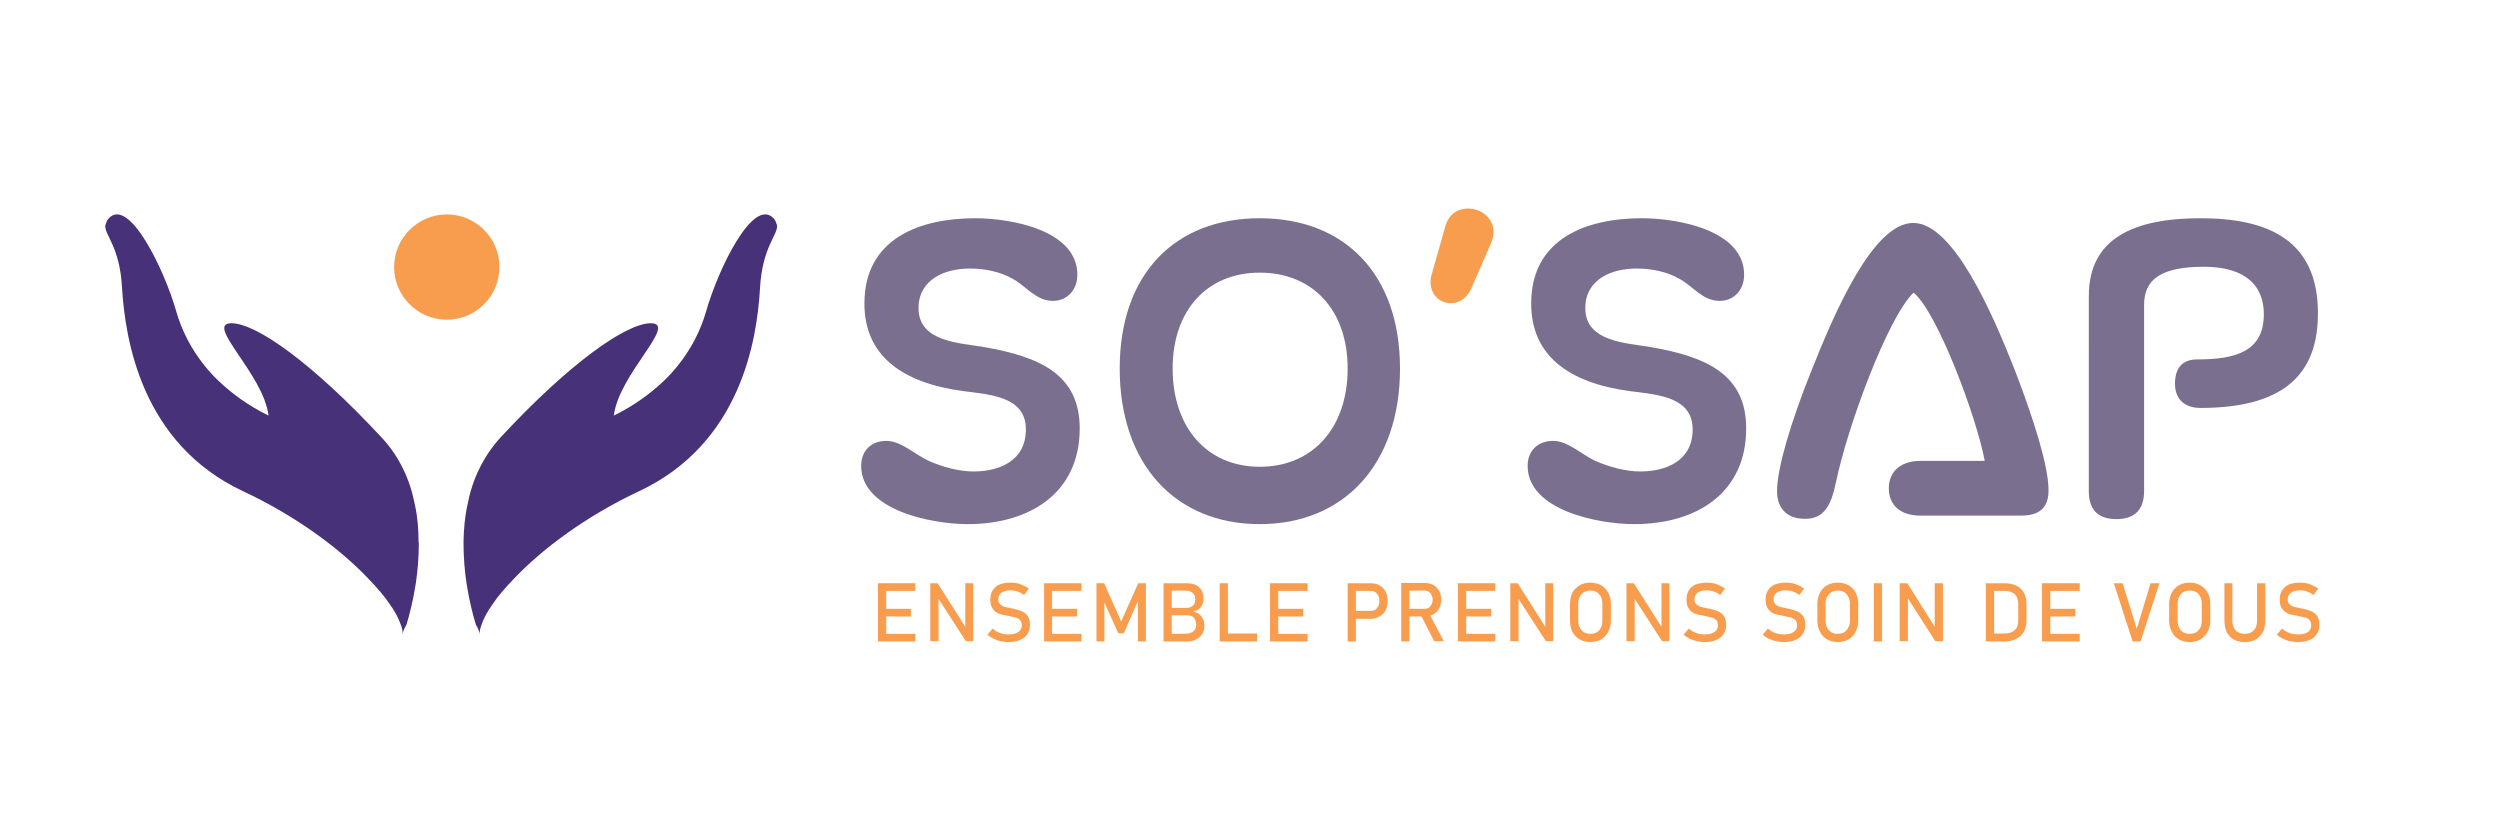 <svg version="1.2" xmlns="http://www.w3.org/2000/svg" viewBox="0 0 850 283" width="850" height="283">
	<title>Logo SOSAP avec baseline - couleur - fond noir-ai</title>
	<style>
		.s0 { fill: #7a6f8e } 
		.s1 { fill: #f89d4e } 
		.s2 { fill: #473179 } 
	</style>
	<g id="Calque 1">
		<g id="&lt;Group&gt;">
			<g id="&lt;Group&gt;">
				<path id="&lt;Compound Path&gt;" class="s0" d="m329 178.2c-12.2 0-36.2-4.7-36.2-19.8 0-5.2 3.4-8.5 8.6-8.5 5 0 9.9 4.8 14.4 6.8 4.7 2.1 10.3 3.6 15.2 3.6 8.6 0 17.8-3.5 17.8-14.3 0-11-11.6-11.8-21.1-13-21.3-2.8-33.8-12.3-33.8-29.8 0-22.3 19.1-29 37.7-29 12.3 0 34.7 4.1 34.7 19.2 0 5.1-3.4 8.9-8.3 8.9-5.7 0-8.9-4.8-13.5-7.4-4.5-2.6-9.8-3.6-14.8-3.6-8.3 0-17.4 3.6-17.4 13.5 0 11.5 14.1 11.8 22.3 13.2 18.8 3.3 32.5 9.2 32.5 27.7 0 21.7-16.7 32.5-38.1 32.5z"/>
			</g>
		</g>
		<g id="&lt;Group&gt;">
			<g id="&lt;Group&gt;">
				<path id="&lt;Compound Path&gt;" fill-rule="evenodd" class="s0" d="m380.7 125.3c0-32.3 18.9-51.1 47.6-51.1 28.7 0 47.7 18.8 47.7 51.1 0 32.5-19 52.9-47.7 52.9-28.7 0-47.6-20.4-47.6-52.9zm77.5 0c0-19.9-11.9-32.6-29.9-32.6-17.8 0-29.6 12.7-29.6 32.6 0 20.2 11.8 33.4 29.6 33.4 18 0 29.9-13.2 29.9-33.4z"/>
			</g>
		</g>
		<path id="&lt;Compound Path&gt;" class="s1" d="m500.2 98.2c-1.6 3.4-4.3 4.9-6.9 4.9-3.6 0-6.9-2.8-6.9-7.1 0-0.7 0-1.6 0.3-2.4l4.6-16.3c1.2-4.6 4.4-6.4 7.9-6.4 4.1 0 8.6 3 8.6 8q0 1.7-0.9 3.9z"/>
		<g id="&lt;Group&gt;">
			<g id="&lt;Group&gt;">
				<path id="&lt;Compound Path&gt;" class="s0" d="m555.6 178.2c-12.2 0-36.2-4.7-36.2-19.8 0-5.2 3.5-8.5 8.7-8.5 5 0 9.9 4.8 14.3 6.8 4.8 2.1 10.4 3.6 15.3 3.6 8.6 0 17.8-3.5 17.8-14.3 0-11-11.7-11.8-21.2-13-21.2-2.8-33.7-12.3-33.7-29.8 0-22.3 19.1-29 37.6-29 12.4 0 34.8 4.1 34.8 19.2 0 5.1-3.4 8.9-8.3 8.9-5.8 0-8.9-4.8-13.5-7.4-4.5-2.6-9.8-3.6-14.8-3.6-8.4 0-17.4 3.6-17.4 13.5 0 11.5 14.1 11.8 22.2 13.2 18.9 3.3 32.5 9.2 32.5 27.7 0 21.7-16.6 32.5-38.1 32.5z"/>
			</g>
		</g>
		<g id="&lt;Group&gt;">
			<g id="&lt;Group&gt;">
				<path id="&lt;Compound Path&gt;" class="s0" d="m652.9 175.3c-6.6 0-10.7-3.4-10.7-9.3 0-5.9 4.3-9.3 10.7-9.3h21.9c-2.7-14.8-16.2-50.8-24.2-57.2-8.9 8.7-22.5 45.7-26.4 64.6-1.7 8.1-4.2 12.3-10.5 12.3-6.9 0-9.5-4.4-9.5-9.4 0-8 4.9-24 11.5-40.5 8.2-20.7 21.2-50.7 34.8-50.7 13.5 0 26.7 30 34.8 50.7 6.3 16.5 11.2 32 11.2 40.2 0 5.2-2.3 8.6-9.3 8.6z"/>
			</g>
		</g>
		<g id="&lt;Group&gt;">
			<g id="&lt;Group&gt;">
				<path id="&lt;Compound Path&gt;" class="s0" d="m710.2 100.6c0-19.7 15.5-26.4 38-26.4 22.9 0 39.9 7.4 39.9 32.3 0 18.8-9.4 32.2-39.9 32.2-6.1 0-8.7-3.6-8.7-8.2 0-5.2 2.3-8.3 7.6-8.3 12.8 0 22.6-2.6 22.6-15.3 0-11.7-8.7-16.2-20.3-16.2-14.5 0-20.4 4.2-20.4 12.9v63.3c0 6.4-3.2 9.6-9.4 9.6q-9.4 0-9.4-9.5z"/>
			</g>
		</g>
		<g id="&lt;Group&gt;">
			<path id="&lt;Path&gt;" class="s2" d="m35.8 76.6c-0.3 3.4 5 7.2 5.7 21.4 1.1 17.5 6.6 52.8 41.1 69 18.4 8.6 33.2 19.8 42.6 29.7 3 3.1 5.5 6 7.3 8.7 1.8 2.5 3 4.8 3.7 6.8 0.5 1.3 0.8 2.5 0.7 3.4q0.2-1.4 1.3-3.2c1-3.3 2.3-8.3 3.2-14.2 0.6-4.1 1-8.6 1-13.4q0-0.4-0.1-0.8c0-4-0.3-8.1-1.2-12.2-0.8-4.2-2.1-8.5-4.1-12.5-1.8-3.7-4.2-7.3-7.3-10.6-23.5-25.3-42.7-38.9-51.1-38.8-9.1 0.1 11 17.3 12.7 31.4-6.9-3.4-12.5-7.5-17.1-11.9q-2.5-2.4-4.5-4.9c-4.7-5.8-7.9-12.1-9.8-18.7-4-14.1-16-38.9-22.9-31.6-0.2 0.3-0.5 0.6-0.6 0.8q0 0 0 0-0.3 0.8-0.6 1.6z"/>
		</g>
		<g id="&lt;Group&gt;">
			<path id="&lt;Path&gt;" class="s2" d="m264.2 76.6c0.3 3.4-5 7.2-5.8 21.4-1 17.5-6.5 52.8-41.1 69-18.3 8.6-33.1 19.8-42.5 29.7-3 3.1-5.5 6-7.3 8.7-1.8 2.5-3 4.8-3.7 6.8-0.5 1.3-0.8 2.5-0.7 3.4q-0.2-1.4-1.3-3.2c-1-3.3-2.3-8.3-3.2-14.2-0.6-4.1-1-8.6-1-13.4q0-0.4 0-0.8c0.1-4 0.4-8.1 1.3-12.2 0.8-4.2 2.1-8.5 4.1-12.5 1.8-3.7 4.2-7.3 7.2-10.6 23.5-25.3 42.8-38.9 51.2-38.8 9.1 0.1-11 17.3-12.7 31.4 6.9-3.4 12.5-7.5 17.1-11.9q2.5-2.4 4.5-4.9c4.7-5.8 7.9-12.1 9.8-18.7 4-14.1 15.9-38.9 22.9-31.6 0.2 0.3 0.5 0.6 0.6 0.8q0 0 0 0 0.3 0.8 0.6 1.6z"/>
		</g>
		<g id="&lt;Group&gt;">
			<path id="&lt;Path&gt;" class="s1" d="m169.8 90.8c0 9.9-8 17.9-17.9 17.9-9.8 0-17.9-8-17.9-17.9 0-9.9 8.1-17.9 17.9-17.9 9.9 0 17.9 8 17.9 17.9z"/>
		</g>
		<g id="&lt;Group&gt;">
			<g id="&lt;Group&gt;">
				<path id="&lt;Compound Path&gt;" class="s1" d="m298.5 198.3h2.8v19.8h-2.8zm1.4 0h11.3v2.6h-11.3zm0 8.7h9.8v2.6h-9.8zm0 8.5h11.3v2.6h-11.3z"/>
				<path id="&lt;Compound Path&gt;" class="s1" d="m316.3 198.3h2.5l9.7 15.3-0.3 0.3v-15.6h2.7v19.7h-2.5l-9.7-15 0.4-0.4v15.4h-2.8z"/>
				<path id="&lt;Compound Path&gt;" class="s1" d="m340.2 218q-1.3-0.3-2.4-0.8-1.1-0.6-2.1-1.4l1.8-2.1q1.1 1 2.4 1.5 1.4 0.5 3 0.5 2.2 0 3.3-0.8 1.2-0.8 1.2-2.3 0-1-0.5-1.7-0.6-0.6-1.4-0.9-0.9-0.2-2.2-0.5 0 0-0.1 0 0 0-0.1 0l-0.2-0.1q-2-0.3-3.2-0.7-1.3-0.5-2.1-1.6-0.9-1.1-0.9-3.2 0-1.9 0.8-3.2 0.8-1.3 2.4-2 1.6-0.6 3.8-0.6 1.1 0 2.1 0.2 1 0.2 2 0.7 1 0.4 2 1.1l-1.6 2.2q-1.1-0.8-2.2-1.2-1.2-0.4-2.3-0.4-2 0-3.2 0.8-1.1 0.8-1.1 2.3 0 1 0.6 1.6 0.6 0.6 1.4 0.9 0.9 0.2 2.4 0.5 0.1 0.1 0.1 0.1 0.1 0 0.1 0 0.1 0 0.2 0 0.1 0 0.1 0 1.8 0.4 3 0.9 1.3 0.5 2.1 1.6 0.8 1.2 0.8 3.1 0 1.8-0.9 3.1-0.8 1.3-2.5 2-1.6 0.7-3.9 0.7-1.4 0-2.7-0.3z"/>
				<path id="&lt;Compound Path&gt;" class="s1" d="m355 198.3h2.7v19.8h-2.7zm1.3 0h11.4v2.6h-11.4zm0 8.7h9.9v2.6h-9.9zm0 8.5h11.4v2.6h-11.4z"/>
				<path id="&lt;Compound Path&gt;" class="s1" d="m387 198.3h2.6v19.8h-2.7v-14.9l0.1 0.9-4.9 11.2h-1.9l-4.9-10.9 0.2-1.2v14.9h-2.7v-19.8h2.6l5.8 13z"/>
				<path id="&lt;Compound Path&gt;" class="s1" d="m395.6 198.3h2.8v19.8h-2.8zm1.6 17.2h5.4q2.1 0 3.1-0.8 1-0.8 1-2.3 0-1-0.4-1.7-0.3-0.8-1.1-1.2-0.7-0.3-1.9-0.3h-6.1v-2.5h6.1q1.5 0 2.3-0.8 0.8-0.7 0.8-2.1 0-1.5-0.9-2.2-0.8-0.8-2.6-0.8h-5.7v-2.5h6.2q1.9 0 3.2 0.6 1.3 0.7 2 1.9 0.6 1.2 0.6 2.8 0 1.1-0.4 1.9-0.4 0.9-1.2 1.6-0.8 0.6-2 0.8 1.2 0.2 2.1 0.9 0.8 0.6 1.3 1.7 0.5 1 0.5 2.1v0.1q0 1.6-0.7 2.8-0.8 1.2-2.1 1.9-1.3 0.7-3.1 0.7h-6.4z"/>
				<path id="&lt;Compound Path&gt;" class="s1" d="m414.7 198.3h2.8v19.8h-2.8zm1.4 17.1h11.3v2.7h-11.3z"/>
				<path id="&lt;Compound Path&gt;" class="s1" d="m431.8 198.3h2.8v19.8h-2.8zm1.4 0h11.4v2.6h-11.4zm0 8.7h9.9v2.6h-9.9zm0 8.5h11.4v2.6h-11.4z"/>
				<path id="&lt;Compound Path&gt;" class="s1" d="m458.2 198.3h2.8v19.8h-2.8zm1.5 9.4h6.3q0.9 0 1.6-0.4 0.6-0.4 1-1.2 0.4-0.8 0.4-1.8 0-1-0.4-1.8-0.4-0.7-1-1.2-0.7-0.4-1.6-0.4h-6.3v-2.6h6.2q1.8 0 3.1 0.7 1.4 0.8 2.1 2.1 0.7 1.4 0.7 3.2 0 1.8-0.7 3.2-0.7 1.4-2.1 2.1-1.3 0.8-3.1 0.8h-6.2z"/>
				<path id="&lt;Compound Path&gt;" class="s1" d="m476.4 198.2h2.8v19.9h-2.8zm1.2 8.8h6.8q0.8 0 1.4-0.4 0.6-0.4 0.9-1.1 0.4-0.7 0.4-1.6 0-0.9-0.4-1.6-0.3-0.7-0.9-1.1-0.6-0.4-1.4-0.4h-6.8v-2.6h6.7q1.7 0 3 0.7 1.3 0.7 2 2 0.7 1.3 0.7 3 0 1.7-0.7 3-0.7 1.3-2 2-1.3 0.7-3 0.7h-6.7zm5.4 2l2.8-0.6 5.1 9.6h-3.3z"/>
				<path id="&lt;Compound Path&gt;" class="s1" d="m495.7 198.3h2.8v19.8h-2.8zm1.4 0h11.3v2.6h-11.3zm0 8.7h9.9v2.6h-9.9zm0 8.5h11.3v2.6h-11.3z"/>
				<path id="&lt;Compound Path&gt;" class="s1" d="m513.5 198.3h2.5l9.7 15.3-0.3 0.3v-15.6h2.7v19.7h-2.5l-9.7-15 0.4-0.4v15.4h-2.8z"/>
				<path id="&lt;Compound Path&gt;" fill-rule="evenodd" class="s1" d="m537.1 217.4q-1.6-0.9-2.5-2.6-0.8-1.7-0.8-3.8v-5.6q0-2.2 0.8-3.9 0.9-1.6 2.5-2.5 1.5-0.9 3.6-0.9 2.1 0 3.7 0.9 1.5 0.9 2.4 2.5 0.9 1.7 0.9 3.9v5.6q0 2.1-0.9 3.8-0.9 1.7-2.4 2.6-1.6 0.9-3.7 0.9-2.1 0-3.6-0.9zm5.8-2.4q0.9-0.6 1.4-1.6 0.5-1 0.5-2.3v-5.8q0-1.4-0.5-2.4-0.5-1-1.4-1.6-1-0.5-2.2-0.5-1.2 0-2.1 0.5-1 0.6-1.5 1.6-0.5 1-0.5 2.4v5.8q0 1.3 0.5 2.3 0.5 1 1.5 1.6 0.9 0.5 2.1 0.5 1.2 0 2.2-0.5z"/>
				<path id="&lt;Compound Path&gt;" class="s1" d="m553 198.3h2.5l9.7 15.3-0.3 0.3v-15.6h2.7v19.7h-2.5l-9.7-15 0.4-0.4v15.4h-2.8z"/>
				<path id="&lt;Compound Path&gt;" class="s1" d="m576.9 218q-1.3-0.3-2.4-0.8-1.1-0.6-2.1-1.4l1.8-2.1q1.1 1 2.4 1.5 1.4 0.5 3 0.5 2.2 0 3.3-0.8 1.2-0.8 1.2-2.3 0-1-0.5-1.7-0.6-0.6-1.4-0.9-0.9-0.2-2.2-0.5 0 0-0.1 0 0 0-0.1 0l-0.2-0.1q-2-0.3-3.2-0.7-1.3-0.5-2.1-1.6-0.9-1.1-0.9-3.2 0-1.9 0.8-3.2 0.8-1.3 2.4-2 1.6-0.6 3.8-0.6 1.1 0 2.1 0.2 1 0.2 2 0.7 1 0.4 2 1.1l-1.6 2.2q-1.1-0.8-2.2-1.2-1.2-0.4-2.3-0.4-2 0-3.2 0.8-1.1 0.8-1.1 2.3 0 1 0.6 1.6 0.6 0.6 1.4 0.9 0.9 0.2 2.4 0.5 0.1 0.1 0.1 0.1 0.1 0 0.1 0 0.1 0 0.2 0 0.1 0 0.1 0 1.8 0.4 3 0.9 1.3 0.5 2.1 1.6 0.8 1.2 0.8 3.1 0 1.8-0.9 3.1-0.8 1.3-2.5 2-1.6 0.7-3.9 0.7-1.4 0-2.7-0.3z"/>
				<path id="&lt;Compound Path&gt;" class="s1" d="m603.8 218q-1.3-0.3-2.4-0.8-1.1-0.6-2.1-1.4l1.8-2.1q1.1 1 2.4 1.5 1.4 0.5 3 0.5 2.2 0 3.3-0.8 1.2-0.8 1.2-2.3 0-1-0.5-1.7-0.6-0.6-1.4-0.9-0.9-0.2-2.2-0.5 0 0-0.1 0 0 0-0.1 0l-0.2-0.1q-2-0.3-3.2-0.7-1.3-0.5-2.1-1.6-0.9-1.1-0.9-3.2 0-1.9 0.8-3.2 0.8-1.3 2.4-2 1.6-0.6 3.8-0.6 1.1 0 2.1 0.2 1 0.2 2 0.7 1 0.4 2 1.1l-1.6 2.2q-1.1-0.8-2.3-1.2-1.1-0.4-2.2-0.4-2 0-3.2 0.8-1.1 0.8-1.1 2.3 0 1 0.6 1.6 0.6 0.6 1.4 0.9 0.9 0.2 2.4 0.5 0.1 0.1 0.1 0.1 0.1 0 0.1 0 0.1 0 0.2 0 0.1 0 0.1 0 1.8 0.4 3 0.9 1.3 0.5 2.1 1.6 0.8 1.2 0.8 3.1 0 1.8-0.9 3.1-0.8 1.3-2.5 2-1.6 0.7-3.9 0.7-1.4 0-2.7-0.3z"/>
				<path id="&lt;Compound Path&gt;" fill-rule="evenodd" class="s1" d="m621.2 217.4q-1.6-0.9-2.4-2.6-0.9-1.7-0.9-3.8v-5.6q0-2.2 0.9-3.9 0.8-1.6 2.4-2.5 1.6-0.9 3.6-0.9 2.1 0 3.7 0.9 1.6 0.9 2.4 2.5 0.9 1.7 0.9 3.9v5.6q0 2.1-0.9 3.8-0.8 1.7-2.4 2.6-1.6 0.9-3.7 0.9-2 0-3.6-0.9zm5.8-2.4q0.9-0.6 1.4-1.6 0.6-1 0.6-2.3v-5.8q0-1.4-0.6-2.4-0.5-1-1.4-1.6-0.9-0.5-2.2-0.5-1.2 0-2.1 0.5-0.9 0.6-1.5 1.6-0.5 1-0.5 2.4v5.8q0 1.3 0.5 2.3 0.6 1 1.5 1.6 0.9 0.5 2.1 0.5 1.3 0 2.2-0.5z"/>
				<path id="&lt;Compound Path&gt;" class="s1" d="m639.9 218.1h-2.8v-19.8h2.8z"/>
				<path id="&lt;Compound Path&gt;" class="s1" d="m645.9 198.3h2.6l9.6 15.3-0.3 0.3v-15.6h2.8v19.7h-2.6l-9.6-15 0.3-0.4v15.4h-2.8z"/>
				<path id="&lt;Compound Path&gt;" class="s1" d="m675.2 198.3h2.8v19.8h-2.8zm1.9 17.1h4.5q2.1 0 3.4-1.1 1.2-1.2 1.2-3.2v-5.9q0-2-1.2-3.2-1.3-1.1-3.4-1.1h-4.5v-2.6h4.4q2.4 0 4 0.8 1.7 0.8 2.6 2.4 0.9 1.6 0.9 3.9v5.6q0 2.2-0.9 3.8-0.9 1.6-2.6 2.4-1.7 0.9-4 0.9h-4.4z"/>
				<path id="&lt;Compound Path&gt;" class="s1" d="m694.3 198.3h2.8v19.8h-2.8zm1.4 0h11.4v2.6h-11.4zm0 8.7h9.9v2.6h-9.9zm0 8.5h11.4v2.6h-11.4z"/>
				<path id="&lt;Compound Path&gt;" class="s1" d="m718.7 198.3h3l4.8 15.5 4.7-15.5h3l-6.4 19.8h-2.7z"/>
				<path id="&lt;Compound Path&gt;" fill-rule="evenodd" class="s1" d="m740.8 217.4q-1.5-0.9-2.4-2.6-0.9-1.7-0.9-3.8v-5.6q0-2.2 0.9-3.9 0.9-1.6 2.4-2.5 1.6-0.9 3.7-0.9 2.1 0 3.6 0.9 1.6 0.9 2.5 2.5 0.9 1.7 0.9 3.9v5.6q0 2.1-0.9 3.8-0.9 1.7-2.5 2.6-1.5 0.9-3.6 0.9-2.1 0-3.7-0.9zm5.9-2.4q0.9-0.6 1.4-1.6 0.5-1 0.5-2.3v-5.8q0-1.4-0.5-2.4-0.5-1-1.4-1.6-1-0.5-2.2-0.5-1.2 0-2.2 0.5-0.9 0.6-1.4 1.6-0.5 1-0.5 2.4v5.8q0 1.3 0.5 2.3 0.5 1 1.4 1.6 1 0.5 2.2 0.5 1.2 0 2.2-0.5z"/>
				<path id="&lt;Compound Path&gt;" class="s1" d="m759.4 217.4q-1.5-0.9-2.3-2.5-0.8-1.7-0.8-4v-12.6h2.7v12.7q0 2.2 1.1 3.3 1.1 1.2 3.1 1.2 2 0 3.1-1.2 1.1-1.1 1.1-3.3v-12.7h2.8v12.6q0 2.3-0.8 4-0.9 1.6-2.4 2.5-1.6 0.9-3.8 0.9-2.2 0-3.8-0.9z"/>
				<path id="&lt;Compound Path&gt;" class="s1" d="m778.6 218q-1.3-0.3-2.4-0.8-1.1-0.6-2.1-1.4l1.8-2.1q1.1 1 2.5 1.5 1.3 0.5 2.9 0.5 2.2 0 3.4-0.8 1.1-0.8 1.1-2.3 0-1-0.5-1.7-0.5-0.6-1.4-0.9-0.8-0.2-2.2-0.5 0 0-0.1 0 0 0-0.1 0l-0.2-0.1q-2-0.3-3.2-0.7-1.2-0.5-2.1-1.6-0.9-1.1-0.9-3.2 0-1.9 0.8-3.2 0.8-1.3 2.4-2 1.6-0.6 3.8-0.6 1.1 0 2.1 0.2 1 0.2 2 0.7 1 0.4 2 1.1l-1.6 2.2q-1.1-0.8-2.2-1.2-1.2-0.4-2.3-0.4-2 0-3.1 0.8-1.2 0.8-1.2 2.3 0 1 0.6 1.6 0.6 0.6 1.5 0.9 0.8 0.2 2.4 0.5 0 0.1 0.1 0.1 0 0 0.1 0 0 0 0.1 0 0.1 0 0.2 0 1.8 0.4 3 0.9 1.2 0.5 2 1.6 0.8 1.2 0.8 3.1 0 1.8-0.9 3.1-0.8 1.3-2.5 2-1.6 0.7-3.9 0.7-1.4 0-2.7-0.3z"/>
			</g>
		</g>
	</g>
</svg>
